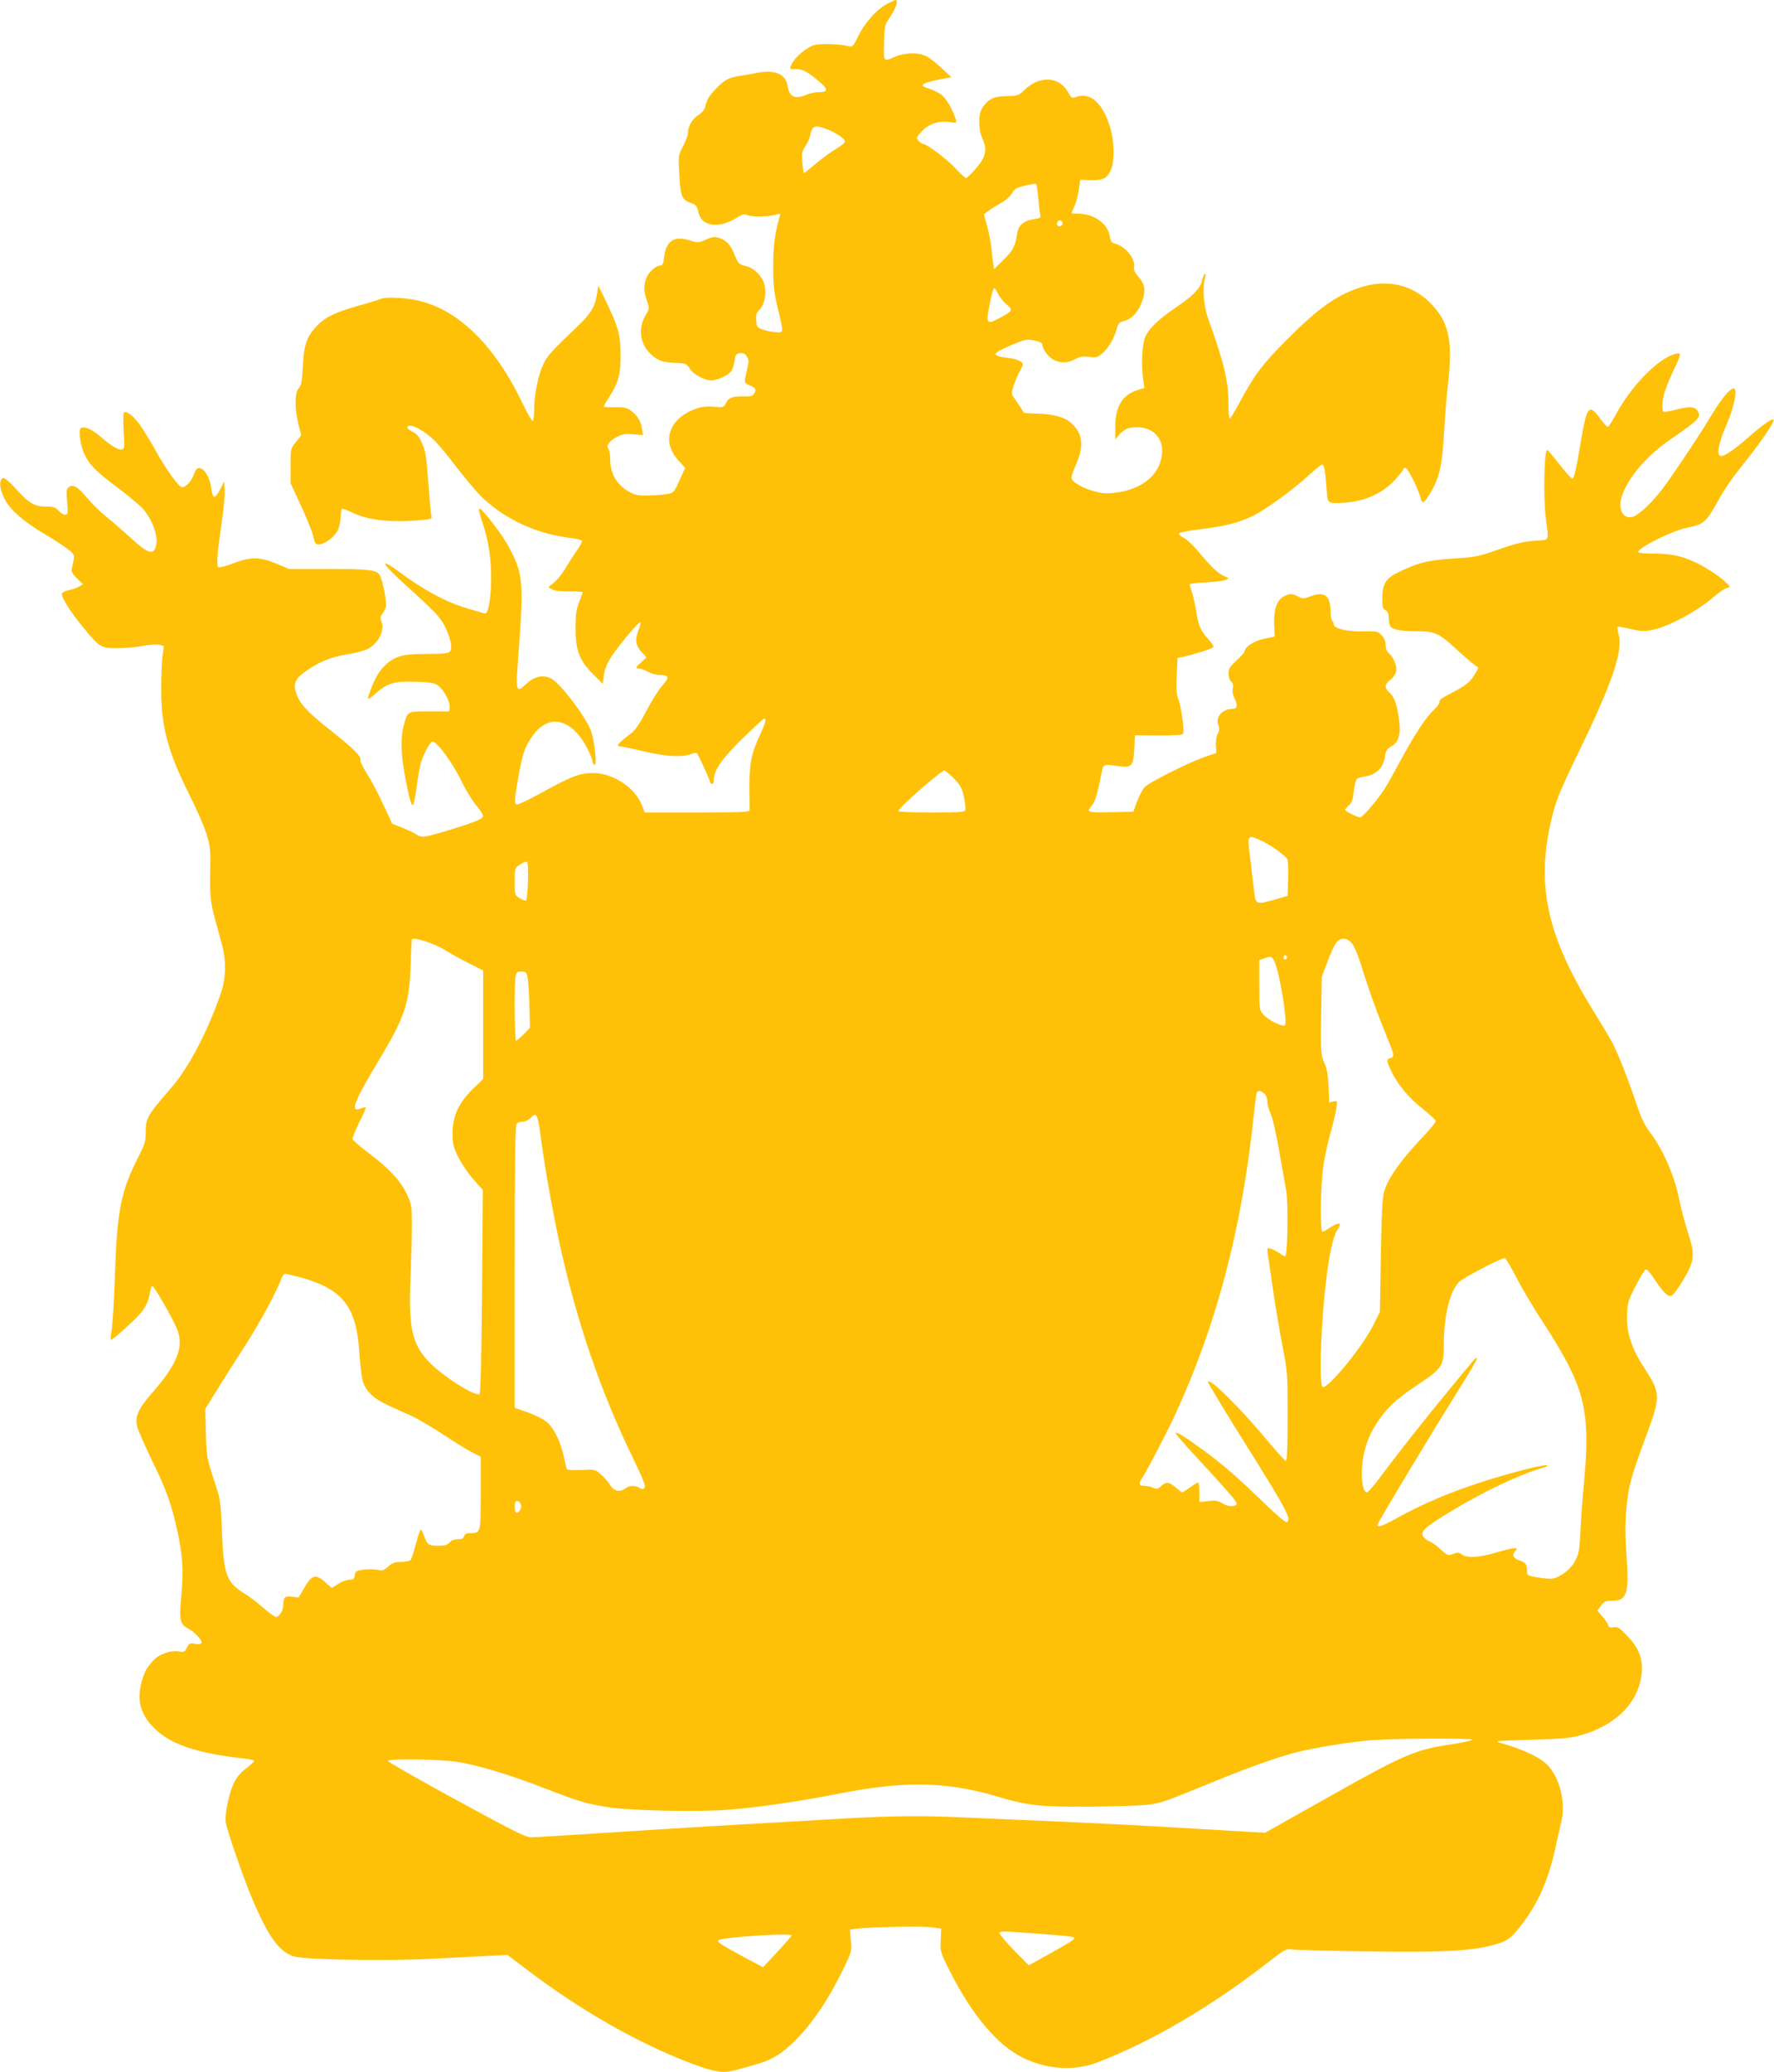 <?xml version="1.0" standalone="no"?>
<!DOCTYPE svg PUBLIC "-//W3C//DTD SVG 20010904//EN"
 "http://www.w3.org/TR/2001/REC-SVG-20010904/DTD/svg10.dtd">
<svg version="1.0" xmlns="http://www.w3.org/2000/svg"
 width="1096pt" height="1280pt" viewBox="0 0 1096 1280"
 preserveAspectRatio="xMidYMid meet">
<g transform="translate(0,1280) scale(0.1,-0.1)"
fill="#ffc107" stroke="none">
<path d="M5479 12775 c-62 -32 -137 -116 -177 -199 -31 -64 -35 -68 -60 -61
-56 14 -175 17 -214 6 -44 -14 -112 -70 -134 -112 -19 -38 -19 -38 25 -36 41
1 77 -19 156 -89 44 -39 38 -54 -23 -54 -18 0 -49 -7 -69 -15 -72 -30 -106
-15 -117 54 -11 73 -78 102 -188 81 -35 -7 -87 -16 -116 -20 -60 -10 -87 -25
-140 -79 -40 -41 -57 -70 -66 -113 -4 -16 -20 -35 -42 -49 -37 -23 -64 -70
-64 -112 0 -13 -13 -49 -30 -80 -30 -56 -30 -57 -23 -178 7 -134 16 -155 74
-174 25 -9 35 -19 40 -41 9 -46 26 -70 59 -84 45 -19 113 -7 172 29 45 28 54
31 79 21 29 -12 136 -9 178 5 22 7 24 6 17 -16 -29 -102 -39 -176 -39 -304 0
-119 4 -158 27 -255 39 -161 39 -156 -10 -152 -23 1 -59 8 -80 15 -36 13 -39
17 -42 57 -3 35 1 48 22 69 31 33 43 99 27 158 -13 47 -65 99 -109 108 -45 10
-53 18 -73 69 -22 59 -51 92 -95 106 -27 9 -41 8 -82 -10 -49 -21 -51 -21
-105 -4 -92 29 -142 -5 -154 -104 -4 -40 -10 -52 -23 -52 -26 0 -71 -39 -86
-76 -18 -44 -18 -86 3 -143 16 -47 16 -47 -10 -92 -45 -77 -34 -171 29 -232
44 -44 73 -55 153 -59 69 -3 73 -4 92 -35 22 -36 91 -73 135 -73 41 1 110 34
125 62 7 12 15 41 18 63 5 34 10 40 33 43 19 2 31 -3 42 -20 13 -21 14 -30 1
-83 -19 -81 -19 -81 15 -95 38 -16 44 -25 30 -50 -9 -16 -20 -20 -63 -19 -71
2 -94 -7 -112 -41 -14 -27 -17 -28 -74 -23 -41 4 -74 1 -107 -11 -171 -58
-221 -203 -112 -322 l41 -44 -35 -78 c-33 -73 -37 -77 -74 -84 -21 -4 -73 -8
-114 -9 -60 -2 -83 2 -115 18 -82 43 -125 114 -125 206 0 29 -5 58 -11 64 -17
17 6 50 53 74 34 17 53 20 101 16 l59 -5 -6 41 c-7 47 -29 81 -70 111 -22 17
-41 21 -97 20 -38 -1 -69 1 -69 5 0 3 16 30 35 60 56 87 70 142 69 261 0 119
-14 170 -91 330 l-46 95 -9 -53 c-12 -78 -38 -121 -125 -203 -156 -148 -185
-181 -208 -233 -32 -71 -55 -189 -55 -276 0 -40 -4 -70 -10 -70 -5 0 -37 55
-69 123 -160 330 -371 544 -603 611 -82 25 -226 35 -263 20 -16 -6 -82 -27
-145 -44 -139 -40 -198 -68 -249 -120 -65 -67 -83 -118 -90 -251 -5 -97 -9
-121 -26 -139 -25 -27 -25 -126 -1 -222 l17 -67 -33 -42 c-33 -41 -33 -42 -33
-148 l0 -106 64 -138 c35 -76 70 -162 76 -190 11 -48 14 -52 39 -50 35 3 91
45 112 85 9 16 17 52 18 79 1 27 5 52 9 55 3 3 34 -8 69 -25 94 -46 242 -61
421 -44 64 6 68 8 62 27 -3 12 -12 105 -19 208 -12 159 -17 194 -39 240 -18
42 -33 59 -61 72 -35 17 -41 36 -10 36 25 0 87 -36 135 -79 26 -22 92 -101
147 -174 56 -73 128 -159 160 -189 145 -139 341 -228 555 -253 31 -4 60 -11
62 -16 3 -4 -10 -30 -28 -56 -19 -26 -51 -76 -71 -110 -20 -34 -53 -76 -73
-92 l-35 -29 23 -14 c15 -8 54 -13 107 -12 45 0 82 -2 82 -5 0 -3 -10 -31 -22
-61 -18 -45 -22 -75 -22 -160 0 -140 23 -199 107 -284 l61 -61 7 53 c4 34 19
73 41 107 40 65 177 229 185 221 3 -3 -2 -23 -11 -46 -24 -61 -21 -94 16 -136
l32 -36 -32 -29 c-37 -33 -39 -39 -14 -39 9 0 34 -9 55 -20 20 -11 52 -20 69
-20 61 0 66 -13 21 -64 -23 -26 -67 -96 -99 -157 -38 -74 -69 -120 -92 -137
-77 -59 -98 -81 -78 -82 10 0 77 -14 149 -31 140 -33 232 -39 292 -19 20 7 38
10 39 8 11 -11 74 -148 80 -171 7 -31 26 -27 26 6 0 58 51 131 177 254 69 68
130 123 134 123 16 0 9 -27 -26 -101 -53 -114 -66 -176 -65 -324 1 -71 1 -136
1 -142 -1 -10 -73 -13 -325 -13 l-323 0 -18 47 c-41 105 -175 195 -295 197
-85 1 -134 -17 -310 -114 -80 -44 -153 -80 -164 -80 -21 0 -20 21 11 195 23
124 38 166 85 231 99 139 243 104 337 -81 17 -33 31 -68 31 -77 0 -9 5 -20 12
-24 18 -11 3 144 -21 211 -30 84 -194 299 -247 324 -55 25 -105 12 -162 -42
-51 -49 -56 -34 -42 150 37 492 34 533 -56 703 -36 70 -159 231 -181 238 -8 2
-3 -22 12 -69 41 -120 59 -225 59 -354 1 -119 -16 -225 -36 -225 -5 0 -62 16
-126 36 -126 39 -259 112 -402 218 -129 96 -117 60 22 -66 194 -175 228 -211
257 -269 35 -71 48 -134 31 -154 -10 -12 -40 -15 -139 -15 -92 0 -141 -5 -175
-16 -72 -25 -127 -84 -165 -177 -18 -44 -30 -81 -27 -84 3 -3 25 12 49 34 67
62 115 76 246 71 91 -3 115 -7 138 -24 35 -25 75 -101 71 -134 l-3 -25 -123 0
c-139 0 -134 3 -158 -89 -25 -92 -15 -221 32 -429 11 -45 19 -66 26 -59 5 5
16 58 23 118 8 60 20 127 28 150 25 70 57 125 71 122 31 -7 119 -128 171 -232
29 -61 74 -135 99 -164 25 -29 43 -59 40 -67 -7 -17 -50 -34 -214 -85 -145
-44 -166 -47 -196 -26 -11 8 -50 26 -86 41 l-65 26 -54 116 c-29 63 -74 149
-100 190 -26 41 -46 80 -43 87 8 22 -35 65 -182 182 -148 117 -196 170 -215
235 -17 54 -5 84 49 124 86 63 162 95 261 111 52 8 111 24 132 34 66 34 107
114 86 169 -9 24 -8 33 5 48 8 10 18 30 22 45 6 28 -18 157 -36 191 -19 36
-55 41 -313 42 l-250 0 -78 33 c-102 42 -160 43 -267 1 -44 -17 -85 -27 -91
-23 -13 8 -8 80 22 286 11 76 19 161 17 190 l-3 53 -24 -47 c-14 -27 -30 -48
-37 -48 -7 0 -15 23 -19 54 -7 62 -41 120 -71 124 -17 2 -25 -7 -38 -43 -17
-43 -47 -75 -72 -75 -19 0 -98 110 -159 220 -32 58 -76 130 -97 160 -41 60
-92 98 -104 79 -3 -6 -3 -58 0 -115 6 -87 5 -105 -7 -110 -21 -8 -67 18 -132
75 -56 49 -103 70 -126 55 -16 -10 -3 -105 21 -157 33 -70 74 -111 211 -213
72 -54 146 -117 164 -142 47 -60 78 -147 72 -196 -11 -80 -46 -74 -155 27 -43
39 -110 98 -149 129 -39 31 -94 85 -123 120 -59 71 -90 89 -116 68 -14 -12
-15 -26 -9 -92 6 -72 5 -78 -13 -78 -10 0 -28 11 -40 25 -18 20 -31 25 -72 25
-72 0 -107 18 -174 91 -77 83 -95 96 -107 78 -14 -23 -10 -56 14 -111 32 -72
115 -146 260 -232 64 -38 130 -82 148 -98 33 -30 32 -25 12 -114 -3 -15 6 -32
32 -57 l37 -36 -24 -15 c-13 -8 -40 -18 -61 -22 -21 -3 -41 -13 -44 -20 -7
-20 47 -108 129 -208 102 -125 112 -131 211 -131 45 0 116 6 157 14 42 8 88
11 104 7 l28 -7 -9 -72 c-4 -40 -8 -133 -7 -207 1 -223 42 -377 174 -640 43
-85 90 -193 105 -240 23 -75 26 -99 24 -200 -3 -181 0 -219 27 -320 14 -52 35
-126 45 -165 28 -103 25 -209 -7 -303 -82 -236 -197 -456 -302 -578 -154 -178
-162 -191 -162 -283 0 -53 -6 -73 -50 -158 -103 -205 -127 -324 -140 -721 -5
-152 -14 -304 -20 -336 -5 -33 -8 -62 -6 -64 5 -4 64 46 144 122 60 57 86 101
97 163 4 24 10 45 15 48 8 5 112 -173 149 -255 52 -115 12 -222 -153 -410 -83
-95 -104 -145 -88 -206 7 -25 48 -118 91 -207 89 -182 118 -264 155 -428 34
-153 41 -250 27 -399 -15 -159 -10 -185 39 -210 43 -22 93 -77 84 -92 -4 -5
-21 -7 -40 -4 -30 6 -35 4 -49 -23 -13 -26 -19 -30 -45 -25 -53 11 -126 -14
-164 -56 -43 -48 -55 -71 -72 -135 -29 -107 -7 -192 69 -272 102 -108 265
-165 570 -198 31 -4 57 -10 57 -15 0 -4 -23 -25 -50 -46 -35 -27 -59 -56 -76
-92 -31 -65 -57 -195 -49 -242 9 -56 113 -354 167 -480 97 -227 163 -318 252
-347 67 -21 574 -30 872 -14 115 6 263 14 329 17 l120 6 115 -87 c334 -255
699 -463 1026 -585 138 -52 190 -60 263 -41 171 45 209 58 265 94 135 87 282
278 398 516 60 122 61 124 55 191 l-6 68 42 6 c81 10 393 17 457 9 l65 -8 -3
-71 c-4 -70 -2 -75 51 -182 140 -280 300 -471 462 -548 149 -71 313 -80 455
-26 335 128 709 348 1067 628 85 66 101 75 128 70 16 -3 224 -9 460 -12 462
-7 644 1 782 37 92 23 117 40 186 131 102 134 163 273 207 473 12 55 28 129
37 165 25 111 -7 251 -76 334 -44 53 -148 104 -301 148 -41 12 -25 13 185 19
187 5 244 10 306 27 210 57 350 190 378 358 17 110 -9 182 -100 272 -35 36
-48 43 -70 38 -22 -4 -29 -1 -34 15 -4 11 -20 36 -37 54 l-29 34 22 31 c20 26
29 30 69 30 91 0 105 44 89 275 -9 127 -9 202 -1 295 13 139 26 188 117 435
96 258 96 276 -4 429 -82 127 -114 223 -109 333 3 76 7 89 54 179 27 54 55 99
62 102 6 2 27 -21 46 -50 58 -89 89 -121 111 -114 11 3 44 47 74 98 72 123 75
151 27 301 -20 63 -42 148 -50 189 -28 146 -98 310 -177 415 -38 50 -58 91
-89 183 -46 139 -110 301 -145 371 -14 27 -67 116 -117 197 -288 463 -358 775
-266 1177 28 122 50 178 163 411 218 450 283 640 255 744 -6 23 -9 44 -6 47 2
3 39 -3 81 -13 65 -15 84 -16 133 -6 104 22 274 113 382 206 30 26 65 49 78
53 22 5 22 6 5 25 -32 36 -139 108 -205 137 -84 38 -150 51 -258 51 -50 0 -90
4 -90 9 0 27 211 132 305 151 105 21 116 32 203 190 23 42 72 114 109 160 144
180 231 306 219 318 -8 8 -76 -40 -152 -108 -85 -75 -153 -122 -174 -117 -27
5 -13 79 37 194 48 111 70 223 43 223 -22 0 -75 -64 -130 -155 -67 -113 -236
-368 -306 -461 -62 -83 -142 -160 -181 -175 -61 -23 -99 38 -75 119 37 120
156 259 315 366 62 42 126 89 142 106 24 25 27 33 17 54 -15 34 -49 38 -133
16 -40 -10 -77 -17 -81 -14 -14 9 -9 79 11 135 10 30 35 89 55 131 44 93 44
100 9 92 -107 -25 -278 -200 -375 -384 -19 -35 -39 -65 -44 -67 -5 -2 -27 22
-49 52 -67 92 -81 77 -116 -129 -30 -180 -43 -239 -54 -243 -6 -1 -41 38 -80
87 -38 49 -73 90 -76 90 -19 0 -25 -285 -9 -420 19 -152 27 -134 -70 -141 -65
-5 -117 -17 -220 -53 -127 -45 -144 -48 -282 -57 -155 -9 -225 -27 -349 -90
-69 -34 -89 -70 -89 -158 0 -50 3 -62 20 -71 14 -8 20 -21 20 -48 0 -20 4 -42
8 -49 14 -23 64 -33 159 -33 117 0 140 -10 243 -104 42 -39 92 -82 110 -96
l34 -26 -24 -42 c-25 -45 -60 -72 -159 -122 -40 -20 -61 -36 -58 -44 3 -8 -10
-29 -30 -47 -56 -54 -115 -143 -208 -313 -47 -88 -96 -174 -107 -190 -50 -73
-131 -166 -145 -166 -17 0 -93 38 -93 47 0 3 11 16 24 28 18 17 25 37 30 88 4
36 13 70 19 75 7 5 29 12 51 15 71 11 114 55 123 126 4 32 12 44 39 60 49 29
61 79 45 183 -14 88 -27 122 -60 152 -29 26 -26 51 8 75 16 12 32 34 36 50 7
34 -13 88 -44 115 -14 12 -21 31 -21 53 0 23 -8 42 -25 59 -24 24 -31 25 -108
23 -98 -3 -187 17 -187 43 0 9 -4 20 -10 23 -5 3 -10 30 -10 58 0 99 -38 126
-126 92 -39 -15 -45 -15 -73 -1 -37 20 -54 20 -90 1 -42 -21 -63 -83 -59 -174
l3 -74 -64 -13 c-62 -13 -121 -51 -121 -78 0 -5 -22 -31 -50 -56 -42 -39 -50
-52 -50 -82 0 -20 7 -41 16 -49 11 -9 14 -22 10 -42 -3 -16 0 -40 9 -57 23
-45 20 -70 -10 -70 -63 0 -107 -49 -88 -99 8 -21 7 -35 -4 -55 -8 -16 -13 -47
-11 -73 l3 -45 -65 -22 c-98 -33 -352 -160 -378 -189 -13 -14 -34 -54 -47 -89
l-23 -63 -128 -3 c-157 -3 -164 -1 -131 38 24 28 35 66 65 215 9 44 11 45 107
31 76 -11 87 2 93 106 l4 85 144 -1 c84 -1 147 3 152 9 12 12 -10 173 -31 225
-9 25 -11 66 -7 140 l5 105 40 8 c60 13 169 48 180 58 5 6 -5 23 -27 47 -49
51 -64 84 -78 177 -7 44 -19 97 -27 119 -7 21 -13 42 -13 46 0 4 47 10 104 12
57 3 112 10 122 16 17 10 16 12 -11 22 -36 13 -87 62 -160 151 -30 36 -70 74
-90 85 -19 10 -34 23 -32 29 2 5 65 17 140 26 149 19 221 37 312 79 74 34 256
165 351 254 40 36 77 66 82 66 13 0 19 -32 27 -143 6 -83 8 -87 32 -93 14 -4
64 -2 110 3 114 14 212 62 282 139 28 31 51 60 51 66 0 5 7 8 15 6 15 -3 81
-137 92 -186 9 -38 19 -34 56 26 59 96 77 174 88 370 5 95 16 230 24 300 31
266 10 380 -92 493 -116 128 -278 169 -449 113 -147 -47 -261 -129 -459 -328
-146 -147 -196 -214 -284 -378 -29 -54 -57 -100 -62 -104 -5 -3 -9 30 -9 79 0
153 -23 251 -127 542 -26 75 -35 183 -19 244 6 23 6 32 -1 28 -6 -4 -14 -23
-17 -42 -9 -45 -58 -96 -163 -166 -109 -74 -169 -133 -189 -185 -19 -49 -24
-175 -11 -260 l7 -51 -39 -12 c-95 -28 -140 -101 -141 -226 l0 -80 23 27 c31
37 58 48 114 48 91 0 153 -59 153 -145 -2 -133 -106 -231 -273 -257 -63 -9
-85 -9 -140 5 -76 19 -147 60 -147 85 0 10 13 49 30 87 47 112 39 184 -27 247
-41 39 -104 58 -207 62 l-89 4 -28 44 c-16 23 -34 51 -41 60 -10 14 -9 27 6
70 10 29 28 70 40 91 20 38 20 39 2 53 -11 7 -34 16 -53 19 -18 3 -49 7 -68
10 -20 3 -35 12 -35 19 0 7 43 31 96 53 89 37 99 39 145 29 33 -7 49 -15 49
-25 0 -30 41 -82 75 -97 47 -19 79 -18 127 7 32 16 50 19 88 14 41 -6 50 -3
79 20 38 33 75 95 90 152 9 34 17 43 41 48 44 10 80 43 106 99 35 76 32 127
-11 174 -23 26 -32 45 -29 59 13 49 -53 132 -117 148 -22 5 -28 14 -33 47 -13
78 -99 138 -198 138 -21 0 -38 2 -38 3 0 2 7 19 16 37 9 18 22 63 28 101 l10
68 67 -2 c75 -2 101 12 125 70 19 43 18 161 -2 236 -42 163 -125 243 -218 207
-23 -8 -27 -6 -48 31 -55 98 -176 104 -270 12 -35 -34 -40 -35 -110 -37 -79
-1 -113 -18 -150 -74 -25 -38 -24 -134 3 -192 30 -66 20 -109 -42 -182 -28
-32 -55 -58 -61 -58 -5 0 -33 25 -61 56 -51 56 -180 154 -202 154 -7 0 -20 9
-29 19 -16 18 -16 21 14 54 42 49 105 72 171 63 49 -7 50 -6 44 16 -16 56 -59
130 -88 152 -18 13 -51 30 -74 37 -24 7 -43 16 -43 21 0 12 39 25 114 39 l64
12 -55 51 c-86 80 -118 96 -188 96 -38 0 -76 -8 -104 -20 -74 -34 -73 -34 -69
88 3 107 4 109 41 163 33 49 49 100 30 99 -5 -1 -29 -12 -54 -25z m-378 -770
c57 -20 119 -62 119 -79 0 -8 -24 -28 -53 -45 -29 -16 -85 -57 -125 -91 -39
-33 -74 -60 -76 -60 -2 0 -6 30 -9 66 -4 58 -2 71 18 100 13 19 27 49 30 67
13 60 26 66 96 42z m1313 -422 c3 -43 9 -90 12 -104 5 -25 3 -27 -39 -33 -61
-9 -95 -37 -102 -84 -13 -84 -25 -108 -84 -166 l-60 -59 -5 34 c-3 19 -8 62
-11 96 -3 34 -15 94 -26 135 l-20 73 24 20 c14 11 48 32 76 48 31 16 60 41 72
62 17 29 29 36 82 48 34 8 65 13 68 11 3 -2 9 -38 13 -81z m151 -164 c0 -7 -8
-15 -17 -17 -18 -3 -25 18 -11 32 10 10 28 1 28 -15z m-399 -434 c9 -20 33
-49 52 -65 42 -34 38 -42 -41 -84 -82 -44 -87 -38 -63 83 10 56 23 101 27 101
5 0 16 -16 25 -35z m-285 -2982 c22 -20 47 -50 55 -66 17 -33 34 -125 27 -144
-4 -10 -52 -13 -209 -13 -118 0 -204 4 -204 9 0 19 264 251 286 251 2 0 22
-17 45 -37z m1895 -389 c65 -27 174 -104 179 -127 3 -12 5 -67 3 -122 l-3
-100 -80 -23 c-115 -33 -118 -31 -127 53 -5 39 -15 125 -23 193 -20 153 -19
155 51 126z m-4514 -255 c-2 -63 -7 -117 -11 -121 -3 -4 -21 1 -39 12 -32 20
-32 20 -32 104 0 84 0 84 33 105 17 11 37 19 42 17 6 -2 9 -47 7 -117z m-512
-429 c29 -19 94 -55 144 -80 l91 -46 0 -335 0 -335 -63 -61 c-88 -86 -127
-170 -126 -275 0 -68 5 -86 37 -150 20 -40 62 -101 93 -136 l57 -64 -5 -624
c-3 -383 -9 -629 -15 -635 -23 -23 -236 113 -321 205 -97 107 -119 211 -106
511 5 116 9 264 9 330 -1 114 -2 124 -32 188 -39 83 -108 157 -235 253 -53 40
-98 79 -100 86 -2 6 17 54 42 105 26 51 44 93 39 93 -4 0 -19 -4 -34 -10 -63
-24 -37 46 110 290 167 278 193 355 202 595 2 83 6 155 8 161 5 18 143 -26
205 -66z m5603 41 c13 -16 36 -69 51 -117 46 -151 97 -294 148 -419 64 -156
66 -165 39 -172 -27 -7 -26 -16 3 -78 39 -83 108 -167 194 -234 45 -36 82 -71
82 -78 0 -8 -44 -61 -99 -118 -113 -119 -193 -233 -217 -308 -13 -42 -18 -118
-23 -403 l-6 -350 -38 -76 c-65 -132 -272 -388 -314 -388 -29 0 -9 479 32 751
17 114 39 197 60 225 31 42 6 46 -49 9 -20 -14 -41 -25 -46 -25 -15 0 -12 281
5 400 8 58 28 152 45 210 16 58 33 126 36 153 7 48 6 48 -18 42 l-26 -7 -4 99
c-3 73 -10 111 -27 149 -21 49 -22 60 -19 290 l4 239 32 85 c46 122 65 150
101 150 20 0 37 -9 54 -29z m-401 -86 c0 -5 -5 -11 -11 -13 -6 -2 -11 4 -11
13 0 9 5 15 11 13 6 -2 11 -8 11 -13z m-76 -31 c32 -76 79 -370 63 -388 -12
-14 -106 33 -135 67 -23 27 -24 34 -24 182 l0 153 28 10 c44 17 52 14 68 -24z
m-4615 -104 c4 -25 8 -102 10 -173 l3 -127 -39 -40 c-22 -22 -43 -40 -47 -40
-4 0 -8 94 -8 209 0 223 0 222 50 218 22 -2 26 -8 31 -47z m4551 -707 c11 -9
18 -30 18 -50 0 -19 9 -51 19 -71 11 -20 34 -120 52 -222 18 -102 38 -216 45
-254 14 -82 9 -413 -7 -408 -6 1 -23 11 -37 21 -15 11 -38 22 -51 26 -23 7
-24 6 -18 -36 4 -24 18 -123 32 -219 14 -96 40 -249 57 -340 32 -162 33 -171
33 -440 0 -188 -3 -275 -11 -275 -6 0 -57 56 -114 125 -171 205 -358 390 -367
363 -2 -5 109 -189 247 -409 242 -386 270 -440 240 -459 -6 -4 -70 51 -143
122 -159 154 -251 234 -372 323 -108 79 -164 114 -172 107 -3 -3 56 -72 131
-152 179 -194 246 -270 246 -283 0 -22 -51 -23 -86 -1 -30 18 -44 21 -90 15
l-54 -6 0 60 c0 33 -4 60 -8 60 -5 0 -28 -13 -50 -30 -23 -16 -45 -30 -48 -30
-4 0 -22 14 -41 30 -40 36 -59 37 -90 8 -20 -18 -26 -20 -48 -10 -14 7 -39 12
-55 12 -33 0 -38 14 -16 45 30 44 157 287 211 405 253 553 407 1140 480 1831
8 77 17 144 20 150 9 14 26 11 47 -8z m-4468 -290 c24 -186 87 -531 135 -733
105 -446 244 -842 429 -1223 67 -139 83 -180 74 -189 -10 -10 -17 -10 -32 0
-26 16 -62 15 -86 -3 -34 -26 -70 -19 -94 19 -11 19 -37 49 -57 66 -36 32 -38
32 -120 28 -46 -2 -86 0 -90 4 -3 5 -11 38 -19 74 -19 94 -61 180 -105 218
-22 18 -73 44 -119 60 l-80 28 0 872 c0 665 3 875 12 884 7 7 24 12 38 12 15
0 37 11 51 26 34 37 42 19 63 -143z m6023 -843 c32 -63 105 -187 163 -275 265
-409 298 -539 255 -1010 -9 -88 -18 -218 -21 -290 -6 -113 -10 -136 -32 -177
-24 -47 -72 -87 -124 -107 -18 -7 -49 -6 -100 2 -72 12 -73 13 -74 43 -1 42
-8 51 -49 64 -36 12 -46 35 -23 58 24 24 -4 23 -108 -7 -119 -35 -188 -39
-222 -15 -19 13 -28 14 -53 4 -32 -14 -36 -12 -94 41 -16 15 -42 32 -58 38
-15 6 -32 21 -37 33 -12 31 20 58 185 157 197 119 418 223 555 262 31 9 38 14
25 16 -27 5 -256 -55 -425 -111 -177 -58 -345 -130 -481 -205 -106 -59 -139
-71 -139 -52 0 12 340 577 499 830 67 106 119 196 116 199 -7 7 6 22 -167
-188 -159 -193 -327 -406 -432 -547 -37 -51 -74 -93 -82 -93 -22 0 -36 76 -29
159 8 99 37 185 87 263 59 92 120 152 238 230 175 117 180 123 180 270 1 175
39 325 96 379 28 27 264 150 280 146 7 -1 38 -54 71 -117z m-7507 -3 c258 -72
342 -180 360 -463 5 -73 14 -150 20 -173 17 -63 67 -112 157 -153 43 -20 110
-50 148 -67 39 -18 126 -70 195 -115 69 -46 149 -95 178 -110 l52 -26 0 -224
c0 -247 0 -248 -64 -248 -25 0 -35 -5 -39 -19 -4 -14 -14 -19 -39 -19 -21 0
-40 -7 -51 -20 -13 -15 -29 -20 -71 -20 -59 0 -67 6 -87 63 -7 20 -16 37 -20
37 -3 0 -17 -39 -29 -87 -13 -49 -28 -94 -33 -100 -5 -7 -31 -13 -58 -13 -39
0 -55 -5 -81 -29 -28 -24 -36 -27 -67 -20 -20 4 -59 5 -86 1 -45 -6 -50 -10
-53 -35 -3 -23 -8 -27 -33 -27 -16 0 -48 -11 -70 -26 l-40 -25 -40 36 c-58 52
-82 46 -128 -33 l-36 -62 -41 5 c-45 6 -54 -2 -54 -54 0 -31 -25 -71 -45 -71
-8 0 -42 25 -77 55 -35 31 -83 68 -107 83 -123 75 -139 115 -150 392 -8 193
-9 196 -52 325 -41 126 -43 135 -47 280 l-4 150 65 105 c35 58 112 179 171
270 97 150 203 344 233 428 6 17 17 32 25 32 7 0 51 -11 98 -23z m1360 -1412
c0 -24 -22 -49 -33 -38 -9 8 -9 58 -1 66 12 12 34 -6 34 -28z m5874 -1443 c3
-5 -47 -16 -111 -26 -238 -35 -297 -60 -755 -317 l-412 -232 -110 6 c-61 4
-259 15 -441 26 -181 11 -494 27 -695 36 -201 8 -463 20 -582 25 -296 14 -458
12 -768 -5 -770 -44 -995 -57 -1423 -85 -257 -16 -487 -31 -510 -31 -37 -2
-90 25 -469 231 -235 128 -425 237 -422 241 9 16 333 10 435 -7 134 -23 328
-82 535 -163 212 -82 257 -95 389 -116 135 -22 558 -31 745 -16 191 15 448 53
696 102 393 77 654 72 964 -20 187 -56 265 -65 565 -63 149 1 309 6 357 11 90
10 98 13 433 150 174 72 368 141 475 170 115 31 359 71 489 80 159 11 609 13
615 3z m-2624 -1203 c85 -6 159 -14 163 -18 11 -11 -1 -19 -147 -101 l-130
-72 -94 95 c-53 55 -91 101 -87 107 4 7 30 9 73 5 37 -3 137 -10 222 -16z
m-1580 -7 c0 -4 -40 -50 -88 -102 l-88 -94 -100 53 c-166 90 -186 103 -175
114 18 18 451 47 451 29z"/>
</g>
</svg>
